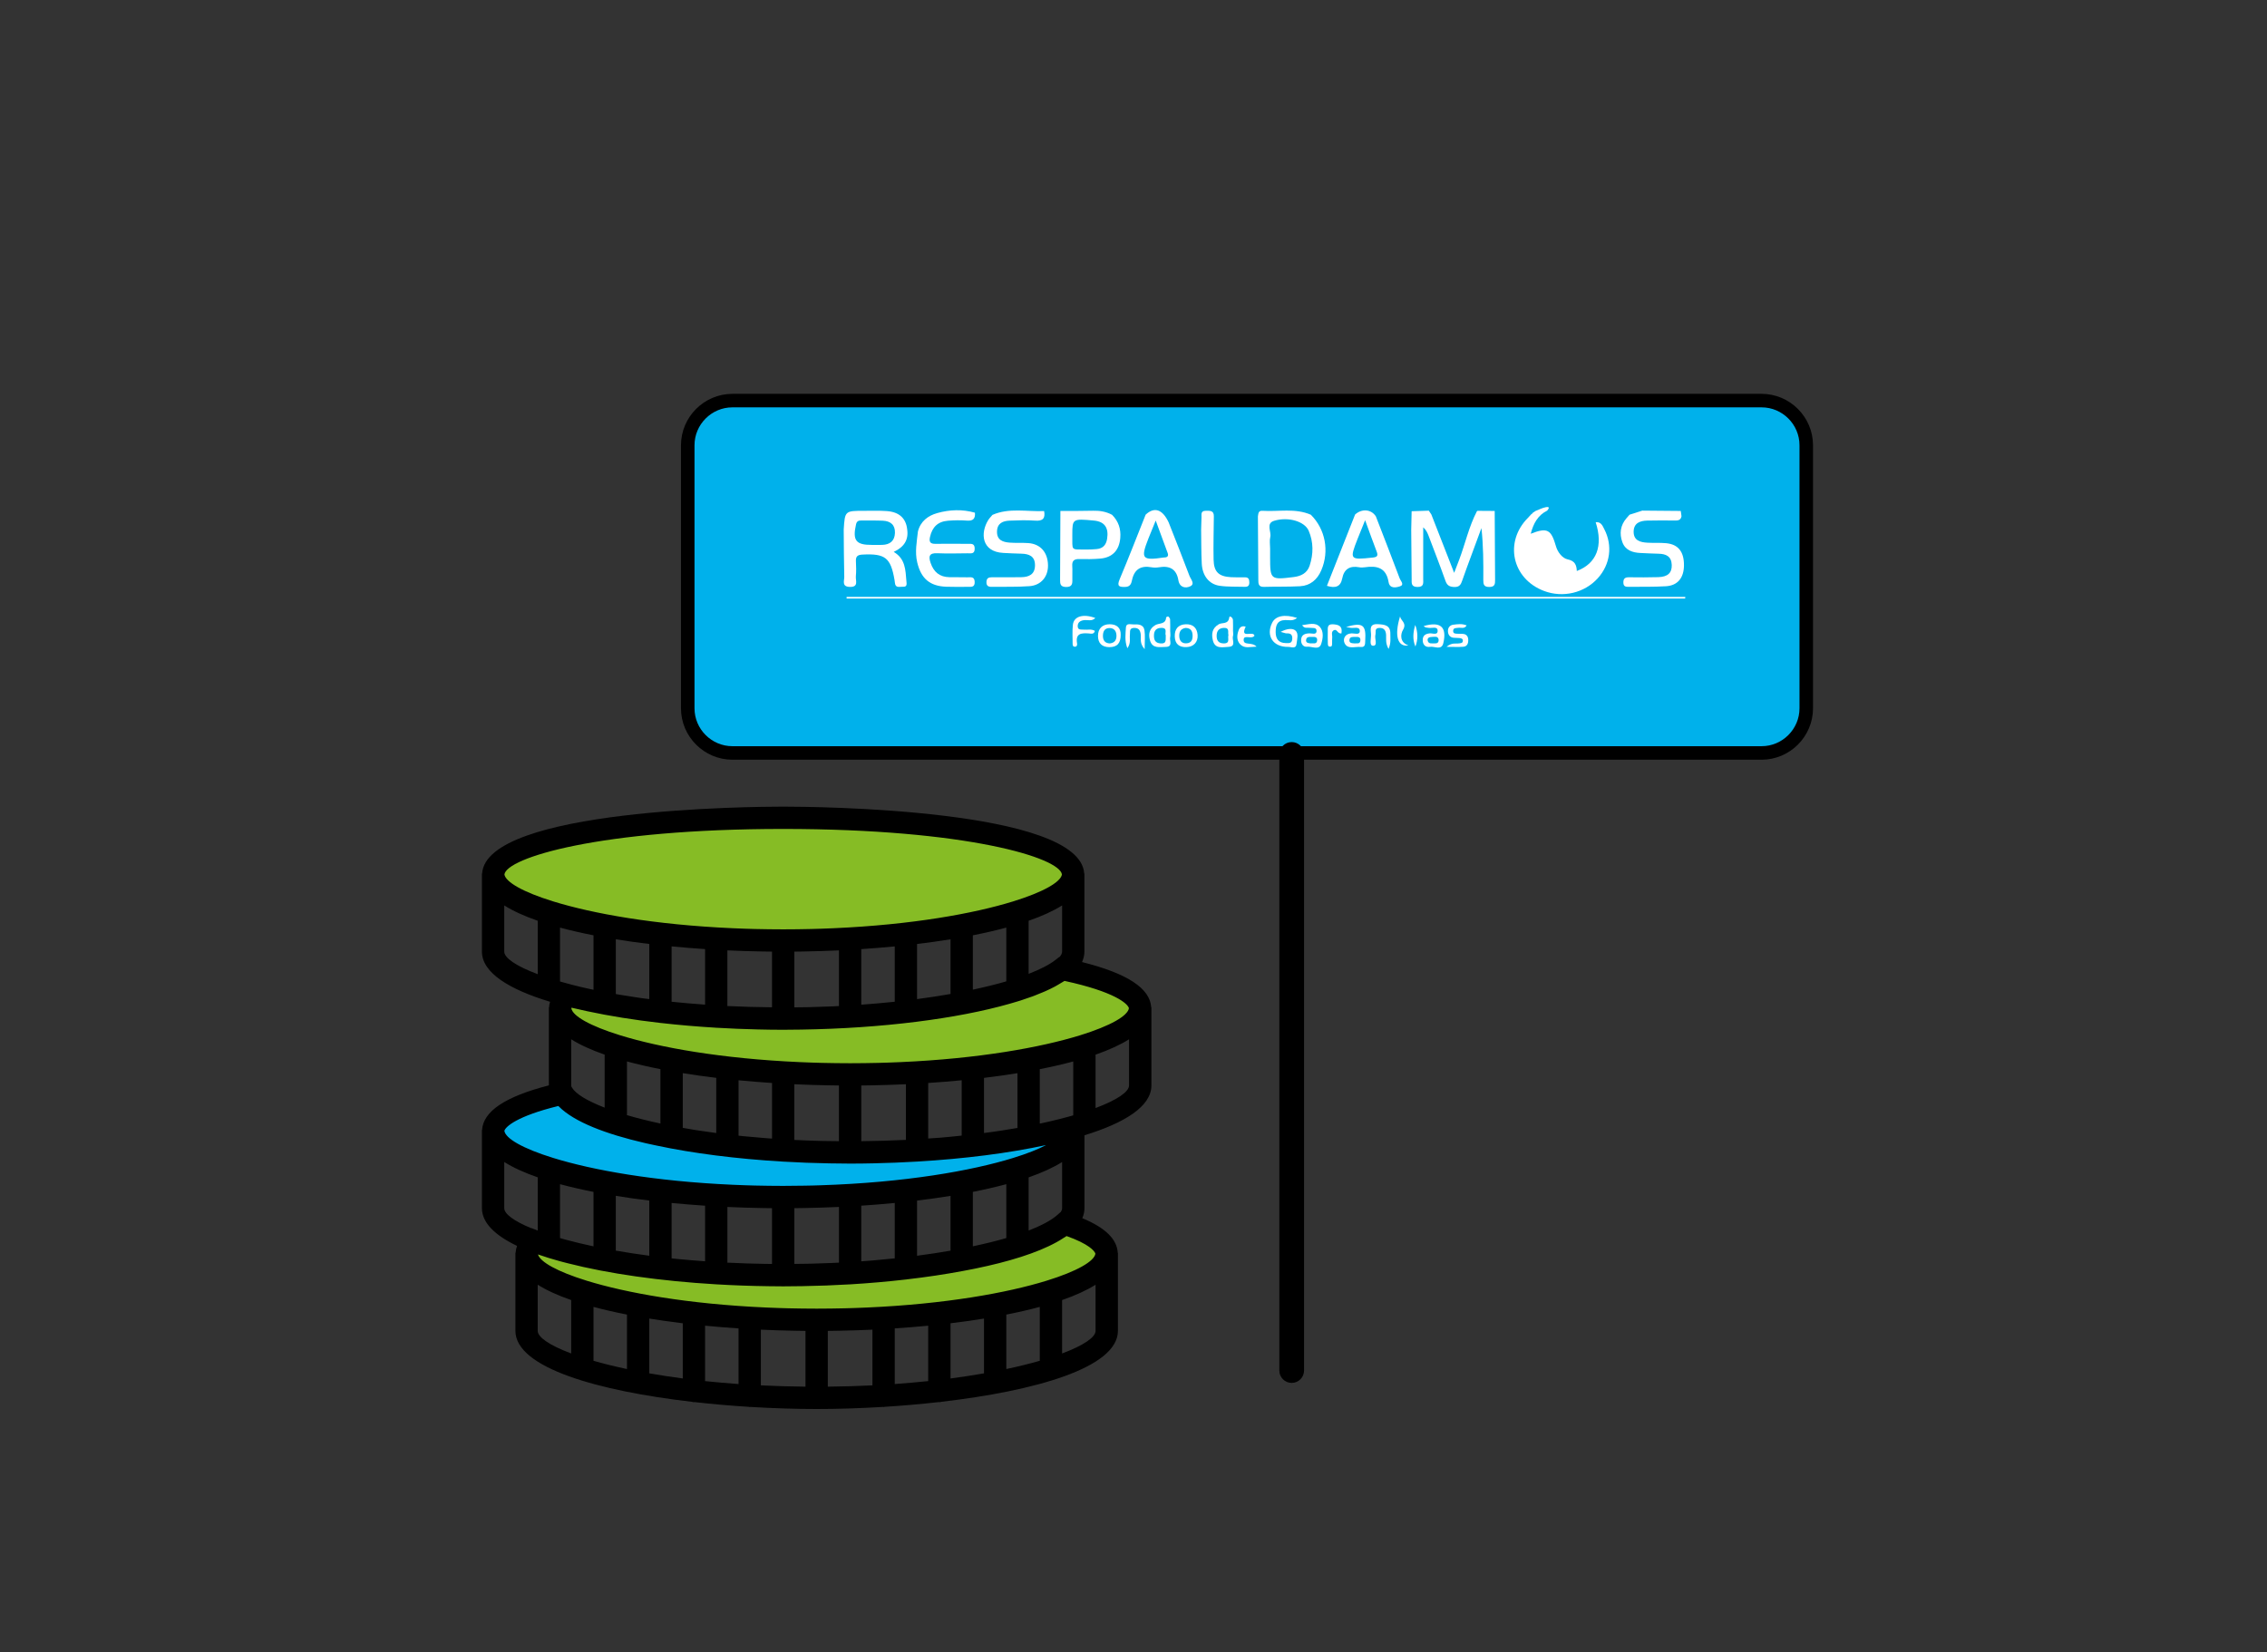 <?xml version="1.0" encoding="utf-8"?>
<!-- Generator: Adobe Illustrator 22.1.0, SVG Export Plug-In . SVG Version: 6.00 Build 0)  -->
<svg version="1.1" id="Capa_1" xmlns="http://www.w3.org/2000/svg" xmlns:xlink="http://www.w3.org/1999/xlink" x="0px" y="0px"
	 width="167.67px" height="122.214px" viewBox="0 0 167.67 122.214"
	 style="enable-background:new 0 0 167.67 122.214;" xml:space="preserve">
<rect x="0" y="0" width="167.67" height="122.214" fill="#333333" stroke="none"/>
<style type="text/css">
	.st0{clip-path:url(#SVGID_2_);fill:#0099DF;}
	.st1{clip-path:url(#SVGID_2_);fill:#868686;}
	.st2{fill:#92EAFF;}
	.st3{fill-rule:evenodd;clip-rule:evenodd;fill:#006382;}
	.st4{fill-rule:evenodd;clip-rule:evenodd;fill:#92EAFF;}
	.st5{fill-rule:evenodd;clip-rule:evenodd;fill:#FFFFFF;}
	.st6{fill-rule:evenodd;clip-rule:evenodd;fill:#9D9D9C;}
	.st7{clip-path:url(#SVGID_6_);}
	.st8{fill-rule:evenodd;clip-rule:evenodd;fill:#00305B;}
	.st9{fill-rule:evenodd;clip-rule:evenodd;fill:#E5BE00;}
	.st10{fill-rule:evenodd;clip-rule:evenodd;fill:#EFCD00;}
	.st11{fill-rule:evenodd;clip-rule:evenodd;fill:#00AEC3;}
	.st12{fill-rule:evenodd;clip-rule:evenodd;fill:#CCF3A3;}
	.st13{fill-rule:evenodd;clip-rule:evenodd;fill:#8CC84E;}
	.st14{fill-rule:evenodd;clip-rule:evenodd;fill:#73BE18;}
	.st15{clip-path:url(#SVGID_8_);}
	.st16{clip-path:url(#SVGID_10_);}
	.st17{fill:#73BE18;}
	.st18{fill:#CCF3A2;}
	.st19{fill:#9DEB48;}
	.st20{fill:#00B1EB;}
	.st21{fill:#86BC25;}
	.st22{fill:#FFFFFF;}
	.st23{fill:#1A171B;}
	.st24{fill:#52AE32;}
	.st25{fill:#7CBB00;}
	.st26{fill:#00A1F1;}
	.st27{clip-path:url(#SVGID_14_);}
	.st28{opacity:0.81;fill:#52B1CC;}
	.st29{fill-rule:evenodd;clip-rule:evenodd;fill:none;stroke:#00B1EB;stroke-miterlimit:10;}
	.st30{fill:#00B1EB;stroke:#000000;stroke-miterlimit:10;}
</style>
<g>
	<path class="st30" d="M130.288,55.696H54.171c-1.818,0-3.305-1.487-3.305-3.305V32.937
		c0-1.818,1.487-3.305,3.305-3.305h76.117c1.818,0,3.305,1.487,3.305,3.305v19.453
		C133.593,54.209,132.106,55.696,130.288,55.696z"/>
	<g>
		<path class="st22" d="M113.567,37.797c0.257-0.098,0.506-0.235,0.772-0.282
			c0.319-0.057,0.209,0.116,0.091,0.256c-0.697,0.348-1.017,0.953-1.216,1.71
			c1.249-0.488,1.51-0.307,1.873,0.947c0.11,0.382,0.449,0.863,0.853,0.947
			c0.545,0.114,0.66,0.412,0.683,0.861c1.461-0.55,1.965-1.843,1.394-3.611
			c0.405-0.038,0.51,0.272,0.637,0.515c0.633,1.217,0.443,2.614-0.48,3.633
			c-0.986,1.089-2.572,1.465-3.969,0.942c-2.383-0.894-2.978-3.645-1.175-5.432
			c0.082-0.082,0.157-0.171,0.235-0.257c0.044,0.001,0.063-0.021,0.06-0.065
			C113.406,37.906,113.487,37.852,113.567,37.797z"/>
		<path class="st22" d="M109.235,37.814c0,0,0.047-0.028,0.047-0.028
			c0.426,0.003,0.852,0.006,1.278,0.009c0,0-0.01-0.005-0.01-0.005
			c0.009,1.698,0.015,3.396,0.028,5.094c0.002,0.305-0.006,0.533-0.427,0.534
			c-0.406,0.001-0.446-0.196-0.444-0.518c0.01-1.268,0.004-2.537-0.138-3.838
			c-0.253,0.684-0.507,1.367-0.758,2.052c-0.224,0.611-0.455,1.22-0.665,1.835
			c-0.097,0.286-0.203,0.479-0.57,0.471c-0.351-0.007-0.542-0.101-0.666-0.449
			c-0.396-1.116-0.826-2.22-1.246-3.327c-0.086-0.227-0.185-0.449-0.401-0.639
			c0,1.271,0.001,2.541-0.001,3.812c-0,0.294,0.075,0.605-0.423,0.601
			c-0.487-0.004-0.428-0.302-0.431-0.604c-0.01-1.209-0.021-2.418-0.032-3.627
			c0.01-0.457,0.02-0.914,0.031-1.371c0.424-0.014,0.847-0.028,1.271-0.042
			c0.063,0.095,0.125,0.19,0.188,0.284c0.541,1.385,1.082,2.77,1.686,4.315
			c0.169-0.44,0.269-0.698,0.367-0.957
			C108.371,40.22,108.64,38.957,109.235,37.814z"/>
		<path class="st22" d="M124.637,44.276c-20.674,0-41.348,0-62.022,0
			c-0-0.04-0-0.081-0-0.121c20.677,0,41.355,0,62.032,0
			C124.643,44.195,124.64,44.235,124.637,44.276z"/>
		<path class="st22" d="M93.036,38.197c0.039-0.197,0.017-0.433,0.336-0.413
			c1.195,0.077,2.419-0.214,3.579,0.29c1.076,1.068,1.382,2.692,0.774,4.109
			c-0.3,0.701-0.82,1.139-1.586,1.181c-0.882,0.048-1.767,0.019-2.65,0.047
			c-0.423,0.013-0.42-0.242-0.422-0.541C93.062,41.313,93.048,39.755,93.036,38.197
			z M93.939,40.562c0,0.209-0,0.418,0,0.627
			c0,1.691,0.021,1.709,1.748,1.495c0.542-0.067,0.993-0.289,1.175-0.841
			c0.286-0.866,0.29-1.745-0.07-2.584c-0.295-0.688-1.503-1.055-2.555-0.736
			c-0.634,0.193-0.188,0.799-0.287,1.205C93.887,39.992,93.939,40.284,93.939,40.562
			z"/>
		<path class="st22" d="M62.402,39.173c0.088-1.388,0.088-1.389,1.523-1.388
			c0.554,0,1.111-0.02,1.663,0.019c0.922,0.065,1.423,0.538,1.51,1.363
			c0.108,0.774-0.232,1.299-0.999,1.657c0.873,0.508,0.869,1.344,0.939,2.152
			c0.018,0.21,0.074,0.449-0.263,0.425c-0.228-0.016-0.549,0.128-0.586-0.288
			c-0.006-0.069-0.016-0.139-0.028-0.208c-0.284-1.659-0.692-1.97-2.374-1.883
			c-0.363,0.019-0.501,0.136-0.482,0.494c0.019,0.371,0.03,0.747-0.005,1.116
			c-0.029,0.31,0.229,0.798-0.447,0.781c-0.618-0.015-0.402-0.459-0.41-0.752
			C62.413,41.499,62.413,40.336,62.402,39.173z M64.48,40.306
			c0.255,0,0.509,0.006,0.764-0.001c0.57-0.016,0.924-0.285,0.947-0.879
			c0.023-0.608-0.333-0.886-0.9-0.91c-0.531-0.023-1.064-0.01-1.596-0.015
			c-0.206-0.002-0.331,0.054-0.384,0.293
			C63.047,39.971,63.302,40.312,64.48,40.306z"/>
		<path class="st22" d="M120.523,38.072c0.314-0.101,0.628-0.201,0.942-0.302
			c0.949,0.008,1.897,0.017,2.846,0.025c0.018,0.13,0.037,0.259,0.055,0.389
			c-0.063,0.354-0.332,0.318-0.59,0.317c-0.652-0.002-1.304-0.01-1.955,0.007
			c-0.538,0.014-0.994,0.193-0.995,0.827c-0.001,0.652,0.493,0.777,1.011,0.808
			c0.464,0.028,0.933-0.007,1.395,0.037c0.896,0.085,1.324,0.637,1.316,1.641
			c-0.007,0.921-0.463,1.49-1.332,1.543c-0.905,0.055-1.814,0.034-2.722,0.042
			c-0.212,0.002-0.422,0.013-0.428-0.309c-0.006-0.315,0.14-0.4,0.423-0.397
			c0.722,0.007,1.444,0.015,2.165-0.009c0.701-0.023,1.009-0.321,0.99-0.902
			c-0.02-0.636-0.42-0.821-0.979-0.831c-0.442-0.008-0.883-0.035-1.325-0.054
			c-0.594-0.026-1.129-0.196-1.349-0.803c-0.227-0.627-0.152-1.239,0.303-1.767
			C120.371,38.246,120.447,38.159,120.523,38.072z"/>
		<path class="st22" d="M73.404,38.085c1.24-0.541,2.544-0.226,3.82-0.282
			c0.102,0.541-0.097,0.751-0.666,0.708c-0.625-0.047-1.257-0.024-1.885,0.001
			c-0.507,0.02-0.921,0.192-0.933,0.807c-0.013,0.631,0.427,0.777,0.919,0.818
			c0.463,0.038,0.932,0.002,1.396,0.035c0.897,0.063,1.439,0.684,1.456,1.634
			c0.015,0.845-0.506,1.49-1.375,1.553c-0.927,0.068-1.861,0.034-2.792,0.049
			c-0.249,0.004-0.394-0.072-0.386-0.357c0.008-0.28,0.156-0.352,0.403-0.351
			c0.722,0.004,1.444,0.004,2.165-0.005c0.578-0.007,1.017-0.207,1.023-0.875
			c0.006-0.681-0.44-0.853-1.019-0.865c-0.442-0.01-0.883-0.032-1.325-0.055
			c-1.62-0.084-1.713-1.476-1.11-2.438
			C73.182,38.326,73.301,38.21,73.404,38.085z"/>
		<path class="st22" d="M78.428,37.795c0.807-0.003,1.615,0.007,2.421-0.016
			c0.497-0.014,0.962,0.066,1.399,0.3c0.473,0.473,0.665,1.043,0.61,1.709
			c-0.076,0.914-0.579,1.457-1.49,1.532c-0.509,0.042-1.022,0.047-1.533,0.033
			c-0.384-0.011-0.557,0.12-0.529,0.52c0.023,0.324-0.006,0.651,0.006,0.976
			c0.012,0.337-0.019,0.579-0.471,0.57c-0.412-0.008-0.438-0.221-0.436-0.533
			C78.417,41.189,78.421,39.492,78.428,37.795z M79.31,39.532
			c0.024,1.259-0.185,1.102,1.103,1.116c0.232,0.002,0.464-0.012,0.695-0.032
			c0.46-0.04,0.701-0.305,0.774-0.752c0.135-0.826-0.187-1.283-0.967-1.357
			C79.333,38.358,79.311,38.372,79.31,39.532z"/>
		<path class="st22" d="M67.891,39.313c0.191-0.756,0.749-1.172,1.435-1.363
			c0.912-0.254,1.852-0.292,2.782-0.026c0.036,0.433-0.129,0.624-0.594,0.585
			c-0.462-0.038-0.932-0.028-1.395,0.008c-0.757,0.059-1.173,0.472-1.335,1.205
			c-0.083,0.375,0.031,0.511,0.408,0.505c0.791-0.012,1.582-0.005,2.374,0.001
			c0.245,0.002,0.525-0.062,0.524,0.355c-0.001,0.426-0.294,0.34-0.531,0.343
			c-0.745,0.008-1.49,0.028-2.234-0.004c-0.6-0.026-0.663,0.227-0.495,0.719
			c0.23,0.675,0.671,1.042,1.39,1.053c0.442,0.007,0.884-0.001,1.326,0.009
			c0.239,0.006,0.528-0.082,0.543,0.337c0.015,0.413-0.253,0.367-0.507,0.367
			c-0.535,0.001-1.071,0.014-1.606-0.007c-1.213-0.047-1.856-0.612-2.138-1.803
			C67.656,40.826,67.808,40.073,67.891,39.313z"/>
		<path class="st22" d="M84.733,38.07c0.646-0.603,1.246-0.402,1.702,0.571
			c0.516,1.318,1.042,2.631,1.54,3.956c0.091,0.242,0.43,0.592,0.063,0.769
			c-0.352,0.17-0.792,0.104-0.885-0.452c-0.137-0.825-0.649-1.087-1.434-0.953
			c-0.181,0.031-0.376,0.033-0.556-0c-0.799-0.145-1.275,0.162-1.44,0.963
			c-0.052,0.254-0.14,0.478-0.485,0.49c-0.443,0.015-0.654-0.028-0.428-0.564
			C83.477,41.267,84.096,39.665,84.733,38.07z M85.478,38.504
			c-0.223,0.547-0.389,0.943-0.545,1.342c-0.584,1.488-0.467,1.63,1.146,1.391
			c0.023-0.003,0.046-0.002,0.069-0.003c0.222-0.01,0.284-0.135,0.214-0.327
			C86.088,40.154,85.808,39.401,85.478,38.504z"/>
		<path class="st22" d="M100.224,38.059c0.504-0.454,1.194-0.393,1.535,0.134
			c0.593,1.534,1.192,3.066,1.769,4.606c0.065,0.173,0.369,0.456,0.016,0.571
			c-0.291,0.095-0.76,0.195-0.843-0.317c-0.173-1.062-0.86-1.227-1.758-1.092
			c-0.136,0.021-0.282,0.024-0.417-0.001c-0.685-0.125-1.117,0.127-1.252,0.824
			c-0.125,0.644-0.531,0.736-1.133,0.55
			C98.836,41.574,99.53,39.817,100.224,38.059z M100.966,38.479
			c-0.233,0.577-0.4,0.982-0.56,1.389c-0.601,1.533-0.576,1.557,1.122,1.375
			c0.315-0.034,0.416-0.119,0.296-0.433
			C101.55,40.097,101.294,39.376,100.966,38.479z"/>
		<path class="st22" d="M88.837,39.175c0.008-0.3,0.012-0.601,0.027-0.901
			c0.011-0.214-0.076-0.488,0.305-0.491c0.31-0.002,0.622-0.04,0.608,0.417
			c-0.009,1.067-0.041,2.135-0.018,3.202c0.02,0.905,0.385,1.244,1.291,1.292
			c0.348,0.018,0.696,0.011,1.045,0.011c0.252-0,0.301,0.152,0.306,0.365
			c0.006,0.232-0.089,0.344-0.324,0.336c-0.626-0.022-1.259,0.013-1.875-0.077
			c-0.789-0.115-1.277-0.753-1.319-1.648C88.842,40.847,88.85,40.01,88.837,39.175
			z"/>
		<path class="st22" d="M95.934,45.707c-0.313,0.257-0.603,0.153-0.865,0.158
			c-0.614,0.012-0.721,0.401-0.719,0.892c0.003,0.494,0.213,0.802,0.744,0.811
			c0.232,0.004,0.472,0.043,0.484-0.323c0.011-0.322-0.139-0.405-0.42-0.395
			c-0.081,0.003-0.164-0.039-0.441-0.111c0.47-0.246,0.87-0.281,1.084-0.108
			c0.274,0.223,0.127,0.658,0.094,0.993c-0.04,0.411-0.401,0.222-0.615,0.226
			c-1.116,0.024-1.669-0.816-1.193-1.78
			C94.34,45.556,94.993,45.414,95.934,45.707z"/>
		<path class="st22" d="M91.199,46.695c0,0.116,0.029,0.242-0.006,0.347
			c-0.093,0.279,0.268,0.779-0.336,0.807c-0.438,0.02-0.993,0.173-1.15-0.474
			c-0.114-0.472-0.071-0.903,0.432-1.198c0.255-0.15,0.714,0.031,0.778-0.509
			c0.019-0.158,0.264,0.011,0.274,0.192c0.015,0.278,0.004,0.557,0.004,0.836
			C91.197,46.695,91.198,46.695,91.199,46.695z M90.857,46.972
			c-0.066-0.198,0.112-0.542-0.332-0.527c-0.379,0.012-0.536,0.229-0.541,0.58
			c-0.005,0.356,0.149,0.568,0.536,0.567
			C91.013,47.59,90.778,47.21,90.857,46.972z"/>
		<path class="st22" d="M86.554,46.719c0,0.138,0.026,0.283-0.005,0.414
			c-0.062,0.263,0.223,0.716-0.345,0.72c-0.443,0.003-0.969,0.143-1.148-0.481
			c-0.133-0.463-0.058-0.87,0.396-1.135c0.28-0.164,0.768-0.034,0.796-0.565
			c0.001-0.029,0.144-0.088,0.163-0.07c0.061,0.057,0.128,0.141,0.132,0.218
			c0.015,0.299,0.006,0.599,0.006,0.899C86.55,46.719,86.552,46.719,86.554,46.719
			z M86.22,46.99c-0.09-0.158,0.172-0.552-0.326-0.546
			c-0.371,0.005-0.54,0.194-0.546,0.556c-0.006,0.345,0.101,0.568,0.497,0.594
			C86.316,47.625,86.198,47.297,86.22,46.99z"/>
		<path class="st22" d="M96.309,46.243c0.479-0.058,0.969-0.238,1.305,0.125
			c0.312,0.337,0.23,0.878,0.103,1.265c-0.162,0.492-0.677,0.168-1.031,0.206
			c-0.297,0.032-0.464-0.204-0.455-0.496c0.012-0.385,0.269-0.485,0.617-0.494
			c0.184-0.005,0.509,0.121,0.526-0.152c0.02-0.333-0.325-0.223-0.536-0.259
			C96.673,46.411,96.469,46.513,96.309,46.243z M96.959,47.591
			c0.169-0.033,0.44,0.096,0.46-0.237c0.013-0.228-0.167-0.251-0.333-0.242
			c-0.194,0.01-0.462-0.057-0.488,0.239
			C96.579,47.561,96.781,47.578,96.959,47.591z"/>
		<path class="st22" d="M81.01,45.714c-0.256,0.271-0.575,0.119-0.85,0.16
			c-0.266,0.04-0.448,0.162-0.452,0.434c-0.005,0.326,0.267,0.244,0.46,0.267
			c0.268,0.031,0.552-0.071,0.81,0.092c-0.068,0.277-0.295,0.199-0.454,0.188
			c-0.54-0.039-0.993-0.011-0.863,0.734c0.019,0.108-0.001,0.247-0.162,0.248
			c-0.162,0.001-0.167-0.132-0.167-0.245c0-0.464-0.034-0.933,0.021-1.391
			C79.427,45.583,80.125,45.384,81.01,45.714z"/>
		<path class="st22" d="M99.558,46.376c1.24-0.361,1.49-0.16,1.416,1.021
			c-0.014,0.233,0.018,0.497-0.34,0.46c-0.415-0.044-0.961,0.199-1.187-0.283
			c-0.132-0.282-0.007-0.691,0.5-0.723c0.221-0.014,0.64,0.152,0.626-0.185
			c-0.015-0.357-0.448-0.177-0.699-0.228
			C99.768,46.416,99.663,46.396,99.558,46.376z M100.193,47.593
			c0.158-0.03,0.393,0.077,0.422-0.21c0.028-0.282-0.182-0.277-0.367-0.271
			c-0.176,0.006-0.412-0.034-0.442,0.213
			C99.774,47.592,100.008,47.574,100.193,47.593z"/>
		<path class="st22" d="M105.299,46.308c1.24-0.359,1.728,0.061,1.453,1.255
			c-0.133,0.577-0.645,0.228-0.981,0.283c-0.313,0.051-0.535-0.123-0.544-0.475
			c-0.009-0.345,0.171-0.483,0.508-0.521c0.211-0.024,0.62,0.171,0.593-0.217
			c-0.022-0.323-0.419-0.151-0.65-0.191
			C105.549,46.42,105.411,46.441,105.299,46.308z M106.401,47.294
			c-0.06-0.263-0.3-0.183-0.489-0.18c-0.163,0.002-0.359,0.052-0.32,0.261
			c0.052,0.28,0.311,0.207,0.507,0.216
			C106.277,47.598,106.422,47.556,106.401,47.294z"/>
		<path class="st22" d="M87.748,47.866c-0.538,0.021-0.84-0.234-0.861-0.775
			c-0.022-0.556,0.249-0.896,0.816-0.915c0.521-0.017,0.834,0.257,0.873,0.789
			C88.615,47.495,88.278,47.853,87.748,47.866z M87.685,46.448
			c-0.37,0.057-0.49,0.313-0.464,0.652c0.026,0.329,0.215,0.514,0.556,0.484
			c0.365-0.032,0.439-0.295,0.428-0.602
			C88.193,46.657,88.047,46.453,87.685,46.448z"/>
		<path class="st22" d="M106.986,47.847c0.398-0.339,0.687-0.214,0.939-0.257
			c0.112-0.019,0.248-0.013,0.267-0.164c0.025-0.195-0.128-0.217-0.266-0.232
			c-0.138-0.015-0.279-0.004-0.418-0.02c-0.279-0.032-0.406-0.223-0.416-0.477
			c-0.011-0.264,0.139-0.457,0.402-0.488c0.314-0.037,0.638-0.091,0.981,0.053
			c-0.165,0.283-0.421,0.144-0.623,0.177c-0.157,0.026-0.359-0.012-0.374,0.213
			c-0.016,0.241,0.19,0.217,0.347,0.227c0.116,0.008,0.232,0.003,0.349,0.008
			c0.287,0.012,0.415,0.18,0.42,0.451c0.005,0.256-0.081,0.481-0.367,0.503
			C107.875,47.868,107.521,47.847,106.986,47.847z"/>
		<path class="st22" d="M82.887,46.953c0.005,0.622-0.257,0.919-0.845,0.916
			c-0.552-0.003-0.83-0.307-0.833-0.819c-0.004-0.548,0.312-0.877,0.872-0.875
			C82.604,46.177,82.904,46.451,82.887,46.953z M82.08,47.593
			c0.321-0.033,0.49-0.213,0.495-0.539c0.005-0.346-0.146-0.594-0.509-0.598
			c-0.381-0.004-0.498,0.274-0.491,0.607
			C81.582,47.38,81.737,47.577,82.08,47.593z"/>
		<path class="st22" d="M102.701,48.004c-0.248-0.442-0.166-0.746-0.183-1.032
			c-0.019-0.325-0.135-0.535-0.5-0.525c-0.387,0.01-0.234,0.311-0.291,0.509
			c-0.081,0.284,0.203,0.809-0.17,0.81c-0.312,0.001-0.135-0.55-0.153-0.853
			c-0.021-0.341-0.145-0.778,0.494-0.744c0.514,0.027,0.953,0.073,0.934,0.733
			C102.824,47.211,102.895,47.533,102.701,48.004z"/>
		<path class="st22" d="M83.38,47.951c-0.216-0.578-0.13-1.061-0.107-1.529
			c0.017-0.357,0.345-0.228,0.551-0.236c0.355-0.014,0.757-0.011,0.824,0.445
			c0.058,0.392,0.012,0.8,0.012,1.387c-0.384-0.429-0.26-0.757-0.285-1.047
			c-0.028-0.322-0.134-0.536-0.503-0.524c-0.375,0.013-0.275,0.294-0.302,0.509
			C83.535,47.247,83.661,47.558,83.38,47.951z"/>
		<path class="st22" d="M92.783,47.023c-0.211,0.294-0.777-0.099-0.799,0.282
			c-0.028,0.485,0.59,0.141,0.953,0.528c-0.495,0.012-0.861,0.148-1.179-0.143
			c-0.261-0.238-0.287-0.583-0.2-0.909c0.073-0.273,0.19-0.545,0.574-0.427
			C91.677,47.307,92.701,46.614,92.783,47.023z"/>
		<path class="st22" d="M99.214,46.854c-0.294,0.043-0.327-0.375-0.573-0.231
			c-0.216,0.127-0.084,0.376-0.111,0.569c-0.016,0.113,0.004,0.23-0.006,0.345
			c-0.011,0.124,0.038,0.309-0.174,0.294c-0.147-0.01-0.139-0.16-0.142-0.27
			c-0.007-0.276-0.011-0.552-0.004-0.828c0.006-0.264-0.069-0.582,0.385-0.555
			C99.008,46.203,99.315,46.307,99.214,46.854z"/>
		<path class="st22" d="M104.168,47.744c-0.806,0.131-1.055-0.735-0.617-2.151
			c0.048,0.329,0.526,0.481,0.215,1.001
			C103.58,46.904,103.512,47.511,104.168,47.744z"/>
		<path class="st22" d="M104.675,46.228c0.193,0.533,0.213,1.066,0.011,1.597
			C104.461,47.298,104.512,46.764,104.675,46.228z"/>
		<path class="st22" d="M113.567,37.797c-0.08,0.055-0.161,0.109-0.242,0.164
			C113.405,37.907,113.486,37.852,113.567,37.797z"/>
	</g>
	<g>
		<g>
			<path class="st21" d="M41.713,73.904c0,0-1.328,3.382,7.96,4.34
				c9.288,0.958,13.772,1.532,21.936,0.402c8.164-1.13,13.606-2.605,12.61-4.742
				c-0.997-2.137-5.252-2.212-5.252-2.212s-6.515,3.45-14.832,3.909
				C55.817,76.059,41.981,73.491,41.981,73.491L41.713,73.904z"/>
			<path class="st21" d="M37.295,63.603c0,0,14.486-4.395,26.406-2.862
				s14.935,1.686,15.241,2.862c0.307,1.175-2.029,6.171-18.538,5.876
				c-16.508-0.295-21.872-2.81-21.872-2.81S34.842,65.654,37.295,63.603z"/>
			<path class="st20" d="M41.421,80.814c0,0-5.304,1.645-4.639,2.77
				c0.664,1.124,5.316,4.789,17.018,4.873s22.981-1.5,24.343-2.88
				s1.238-1.993,1.238-1.993s-6.724,1.329-17.915,2.095
				C50.273,86.446,41.421,80.814,41.421,80.814z"/>
			<path class="st21" d="M38.928,92.19c0,0-0.411,4.936,23.123,4.987
				s19.497-5.366,19.497-5.366l-2.582-1.14c0,0-5.235,3.752-19.392,3.443
				c-14.157-0.31-20.648-2.354-20.648-2.354L38.928,92.19z"/>
		</g>
		<path d="M85.146,74.52c-0.082-1.412-1.761-2.515-5.119-3.357
			c0.113-0.248,0.177-0.505,0.177-0.772v-5.773H80.19
			c-0.295-4.809-20.002-4.951-22.266-4.951s-21.97,0.142-22.266,4.951h-0.014
			v0.107l0,0l0,0v5.668c0.004,1.568,2.027,2.795,5.038,3.708
			c-0.041,0.137-0.066,0.276-0.074,0.418h-0.012v0.107l0,0l0,0v5.658
			c-3.243,0.835-4.863,1.923-4.943,3.311h-0.008v0.107l0,0l0,0v5.668
			c0.002,1.092,0.987,2.018,2.598,2.789c-0.061,0.168-0.099,0.338-0.11,0.513
			h-0.012v0.107l0,0l0,0v5.668c0.007,2.745,6.186,4.449,13.053,5.244
			c0.05,0.01,0.097,0.031,0.15,0.031c0.016,0,0.029-0.008,0.045-0.009
			c1.324,0.149,2.669,0.266,4,0.349c0.028,0.003,0.053,0.017,0.082,0.017
			c0.016,0,0.028-0.008,0.043-0.009c1.69,0.102,3.353,0.154,4.908,0.154
			c1.555,0,3.218-0.052,4.908-0.155c0.015,0.001,0.028,0.009,0.043,0.009
			c0.029,0,0.054-0.014,0.082-0.017c1.331-0.083,2.676-0.199,4-0.349
			c0.016,0,0.029,0.008,0.045,0.008c0.054,0,0.1-0.021,0.15-0.031
			c6.866-0.795,13.045-2.5,13.053-5.246v-5.773h-0.013
			c-0.058-1.012-0.92-1.856-2.623-2.561c0.104-0.238,0.161-0.486,0.161-0.743
			V83.977c2.962-0.911,4.947-2.13,4.951-3.684v-5.773H85.146z M78.465,89.638
			l-0.281,0.247c-0.433,0.382-1.155,0.767-2.105,1.139v-3.934
			c0.981-0.342,1.816-0.72,2.476-1.135v3.415
			C78.554,89.453,78.523,89.544,78.465,89.638z M60.009,93.473
			c-0.12,0.003-0.242,0.005-0.363,0.007c-0.295,0.006-0.597,0.007-0.895,0.01
			v-4.122c0.227-0.002,0.454-0.006,0.681-0.01
			c0.044-0.001,0.087-0.002,0.131-0.002c0.831-0.016,1.662-0.041,2.489-0.079
			v4.12c-0.177,0.009-0.354,0.017-0.533,0.025
			C61.021,93.444,60.52,93.46,60.009,93.473z M56.405,93.484
			c-0.378-0.007-0.754-0.016-1.128-0.027c-0.046-0.002-0.092-0.003-0.139-0.005
			c-0.45-0.015-0.896-0.034-1.339-0.055v-4.119
			c0.827,0.039,1.658,0.064,2.489,0.079c0.044,0.001,0.087,0.002,0.13,0.002
			c0.227,0.004,0.454,0.007,0.681,0.01v4.124
			c-0.16-0.002-0.32-0.002-0.479-0.004
			C56.547,93.488,56.477,93.485,56.405,93.484z M41.501,91.603
			c-0.027-0.008-0.053-0.016-0.08-0.023v-3.986
			c0.771,0.208,1.599,0.398,2.476,0.57v4.028
			c-0.758-0.161-1.456-0.33-2.093-0.503C41.703,91.659,41.599,91.632,41.501,91.603
			z M58.894,98.436c0.227,0.004,0.454,0.007,0.681,0.01v4.125
			c-1.14-0.011-2.241-0.044-3.301-0.096v-4.12
			c0.827,0.039,1.658,0.064,2.489,0.079C58.806,98.435,58.85,98.435,58.894,98.436z
			 M62.037,98.434c0.831-0.016,1.662-0.041,2.489-0.079v4.12
			c-1.06,0.052-2.16,0.085-3.301,0.096v-4.125
			c0.227-0.002,0.454-0.006,0.681-0.01C61.95,98.435,61.993,98.435,62.037,98.434
			z M68.652,98.061v4.098c-0.793,0.083-1.618,0.157-2.476,0.217v-4.115
			C67.013,98.206,67.84,98.139,68.652,98.061z M70.302,97.882
			c0.851-0.102,1.677-0.219,2.476-0.348v4.052
			c-0.777,0.137-1.603,0.263-2.476,0.378V97.882z M74.428,97.24
			c0.876-0.172,1.705-0.362,2.476-0.57v3.986
			c-0.735,0.212-1.563,0.418-2.476,0.611V97.24z M46.372,97.24v4.028
			c-0.913-0.194-1.74-0.399-2.476-0.611v-3.986
			C44.667,96.877,45.495,97.068,46.372,97.24z M48.022,97.535
			c0.799,0.13,1.625,0.246,2.476,0.348v4.081
			c-0.872-0.115-1.698-0.241-2.476-0.378V97.535z M52.148,98.061
			c0.812,0.078,1.639,0.145,2.476,0.201v4.115
			c-0.857-0.06-1.683-0.134-2.476-0.217V98.061z M50.101,93.126
			c-0.084-0.008-0.168-0.017-0.251-0.026c-0.059-0.006-0.118-0.013-0.177-0.019
			v-4.097c0.812,0.078,1.639,0.145,2.476,0.201v4.112
			C51.455,93.247,50.77,93.191,50.101,93.126z M48.022,88.805v4.081
			c-0.872-0.115-1.698-0.241-2.476-0.378v-4.052
			C46.345,88.587,47.171,88.704,48.022,88.805z M64.25,93.258
			c-0.182,0.014-0.365,0.028-0.55,0.041v-4.115
			c0.837-0.055,1.664-0.121,2.476-0.201v4.098
			c-0.51,0.054-1.031,0.104-1.567,0.148C64.49,93.24,64.37,93.249,64.25,93.258
			z M67.827,92.887v-4.081c0.851-0.102,1.677-0.219,2.476-0.348v4.052
			C69.525,92.646,68.699,92.773,67.827,92.887z M71.952,88.163
			c0.876-0.172,1.705-0.362,2.476-0.57v3.986
			c-0.735,0.212-1.563,0.418-2.476,0.611V88.163z M60.668,84.393
			c-0.621-0.016-1.227-0.04-1.823-0.068c-0.032-0.002-0.064-0.003-0.096-0.004
			v-4.12c0.827,0.039,1.658,0.064,2.489,0.079
			c0.044,0.001,0.087,0.002,0.13,0.002c0.227,0.004,0.454,0.007,0.681,0.01
			v4.12c-0.402-0.004-0.807-0.006-1.199-0.015
			C60.79,84.396,60.728,84.395,60.668,84.393z M41.421,72.601v-3.986
			c0.771,0.208,1.599,0.398,2.476,0.57v4.028
			c-0.101-0.021-0.206-0.043-0.305-0.064c-0.439-0.097-0.867-0.197-1.277-0.304
			C42.002,72.764,41.706,72.682,41.421,72.601z M56.418,70.38
			c0.227,0.004,0.454,0.007,0.681,0.01v4.12
			c-1.111-0.011-2.215-0.04-3.301-0.094v-4.117
			c0.827,0.039,1.658,0.064,2.489,0.079C56.331,70.378,56.375,70.379,56.418,70.38z
			 M59.562,70.378c0.831-0.016,1.662-0.041,2.489-0.079v4.117
			c-0.14,0.007-0.275,0.017-0.416,0.023c-0.012,0.001-0.023,0.001-0.035,0.002
			c-0.554,0.025-1.118,0.043-1.69,0.056c-0.089,0.002-0.178,0.003-0.267,0.006
			c-0.294,0.006-0.594,0.007-0.892,0.01v-4.122
			c0.227-0.002,0.454-0.006,0.681-0.01C59.474,70.379,59.518,70.378,59.562,70.378z
			 M78.365,70.792l-0.023-0.005l-0.3,0.234
			c-0.436,0.339-1.105,0.682-1.963,1.014V68.109
			c0.981-0.342,1.816-0.72,2.476-1.135v3.415
			C78.554,70.514,78.488,70.649,78.365,70.792z M67.827,73.903v-4.076
			c0.851-0.102,1.677-0.219,2.476-0.348v4.045
			C69.52,73.662,68.696,73.789,67.827,73.903z M71.952,73.205v-4.021
			c0.876-0.172,1.705-0.362,2.476-0.57v3.977
			C73.689,72.807,72.856,73.012,71.952,73.205z M66.176,70.005v4.093
			c-0.797,0.084-1.622,0.158-2.476,0.219v-4.111
			C64.537,70.15,65.364,70.083,66.176,70.005z M49.673,74.099v-4.095
			c0.812,0.078,1.639,0.145,2.476,0.201v4.108
			C51.308,74.253,50.48,74.184,49.673,74.099z M48.022,69.826v4.077
			c-0.163-0.021-0.333-0.039-0.495-0.061c-0.106-0.015-0.206-0.031-0.31-0.045
			c-0.477-0.068-0.943-0.142-1.4-0.219c-0.092-0.016-0.18-0.032-0.27-0.048
			v-4.052C46.345,69.608,47.171,69.725,48.022,69.826z M56.895,84.207
			c-0.111-0.008-0.224-0.017-0.334-0.025c-0.528-0.041-1.044-0.087-1.547-0.137
			c-0.108-0.011-0.216-0.022-0.323-0.033c-0.022-0.002-0.044-0.006-0.066-0.007
			v-4.098c0.812,0.078,1.639,0.145,2.476,0.201v4.113
			C57.032,84.215,56.961,84.212,56.895,84.207z M51.443,83.59
			c-0.327-0.052-0.634-0.108-0.945-0.163v-4.047
			c0.799,0.13,1.625,0.246,2.476,0.348v4.081
			c-0.505-0.067-0.999-0.136-1.474-0.21C51.481,83.596,51.462,83.593,51.443,83.59
			z M48.847,79.086v4.021c-0.912-0.196-1.739-0.404-2.476-0.62V78.515
			C47.143,78.723,47.971,78.914,48.847,79.086z M44.721,78.011v3.92
			c-1.297-0.501-2.134-1.013-2.406-1.468l-0.055-0.092
			c-0.005-0.026-0.013-0.053-0.014-0.078v-3.417
			C42.905,77.291,43.74,77.67,44.721,78.011z M64.513,80.28
			c0.831-0.016,1.662-0.041,2.489-0.079v4.116
			c-1.084,0.054-2.187,0.083-3.301,0.095v-4.119
			c0.227-0.002,0.454-0.006,0.681-0.01C64.425,80.281,64.469,80.281,64.513,80.28z
			 M75.176,83.446c-0.362,0.063-0.728,0.125-1.103,0.182
			c-0.215,0.033-0.436,0.064-0.657,0.096c-0.209,0.03-0.426,0.055-0.638,0.083
			v-4.077c0.851-0.102,1.677-0.219,2.476-0.348v4.052
			C75.228,83.437,75.202,83.442,75.176,83.446z M69.589,84.151
			c-0.308,0.026-0.625,0.042-0.937,0.064V80.107
			c0.837-0.055,1.664-0.121,2.476-0.201v4.094
			c-0.479,0.05-0.958,0.101-1.451,0.142
			C69.647,84.145,69.619,84.148,69.589,84.151z M79.019,82.603
			c-0.411,0.115-0.846,0.222-1.29,0.327c-0.205,0.048-0.415,0.096-0.63,0.142
			c-0.064,0.014-0.131,0.026-0.196,0.04v-4.026
			c0.876-0.172,1.705-0.362,2.476-0.57v3.986
			C79.261,82.536,79.141,82.57,79.019,82.603z M83.496,74.574
			c-0.076,0.56-1.346,1.305-3.613,2.006l0,0c-2.919,0.902-7.488,1.728-13.277,1.984
			c-0.296,0.012-0.592,0.025-0.894,0.035c-0.247,0.008-0.494,0.016-0.746,0.022
			c-0.683,0.015-1.376,0.026-2.091,0.026c-0.715,0-1.408-0.011-2.091-0.026
			c-0.251-0.006-0.498-0.014-0.746-0.022c-0.303-0.009-0.598-0.022-0.894-0.035
			c-5.789-0.256-10.359-1.082-13.277-1.984l0,0c-2.249-0.695-3.516-1.434-3.61-1.992
			c0.004-0.016,0.004-0.029,0.014-0.049c0.056,0.014,0.119,0.026,0.176,0.04
			c0.323,0.077,0.654,0.151,0.99,0.222c1.64,0.353,3.457,0.643,5.393,0.864
			c0.007,0,0.012,0.003,0.017,0.003c0.002,0,0.003-0.001,0.004-0.001
			c1.319,0.15,2.687,0.268,4.091,0.352c0.011,0,0.02,0.006,0.031,0.006
			c0.006,0,0.01-0.003,0.016-0.003c1.011,0.059,2.035,0.103,3.071,0.126
			c0.635,0.016,1.258,0.024,1.864,0.024c0.433,0,0.877-0.005,1.325-0.013
			c5.996-0.092,11.553-0.805,15.419-1.91c0.178-0.05,0.352-0.102,0.524-0.154
			c0.105-0.032,0.212-0.064,0.314-0.096c0.299-0.096,0.585-0.194,0.861-0.296
			c0.048-0.018,0.093-0.036,0.141-0.054c0.234-0.088,0.458-0.18,0.673-0.273
			c0.062-0.027,0.125-0.054,0.186-0.081c0.229-0.103,0.45-0.209,0.654-0.319
			c0.092-0.049,0.172-0.099,0.259-0.149c0.099-0.057,0.198-0.115,0.29-0.173
			c0.052-0.033,0.114-0.064,0.163-0.097C82.428,73.356,83.402,74.232,83.496,74.574
			z M57.924,61.317c13.606,0,20.488,2.142,20.617,3.372
			c-0.1,0.558-1.367,1.295-3.609,1.988l0,0
			c-2.919,0.902-7.488,1.728-13.277,1.984c-0.296,0.012-0.592,0.025-0.894,0.035
			c-0.247,0.008-0.494,0.016-0.746,0.022c-0.683,0.016-1.376,0.026-2.091,0.026
			s-1.408-0.011-2.091-0.026c-0.251-0.006-0.498-0.014-0.746-0.022
			c-0.303-0.009-0.598-0.022-0.894-0.035c-5.789-0.256-10.359-1.082-13.277-1.984l0,0
			c-2.244-0.693-3.509-1.43-3.609-1.988
			C37.436,63.459,44.318,61.317,57.924,61.317z M37.295,70.391v-3.417
			c0.659,0.415,1.494,0.794,2.476,1.135v3.951
			C38.165,71.459,37.296,70.855,37.295,70.391z M41.292,81.81
			c0.012,0.013,0.031,0.025,0.044,0.038c1.13,1.14,3.469,2.037,6.381,2.705
			c0.067,0.016,0.138,0.031,0.205,0.046c0.214,0.048,0.431,0.095,0.65,0.14
			c2.674,0.569,5.867,0.981,9.345,1.185c0.002,0,0.004,0.001,0.006,0.001
			c0.002,0,0.002-0.001,0.003-0.001c1.117,0.065,2.26,0.111,3.427,0.13
			c0.517,0.011,1.025,0.017,1.522,0.017c0.569,0,1.154-0.007,1.748-0.021
			c1.079-0.022,2.143-0.067,3.192-0.128c0.004,0,0.007,0.002,0.012,0.002
			c0.007,0,0.013-0.004,0.021-0.004c3.487-0.205,6.759-0.621,9.526-1.22
			c-0.599,0.314-1.419,0.638-2.441,0.954l0,0
			c-3.082,0.952-8.004,1.82-14.26,2.021c-0.186,0.006-0.369,0.012-0.557,0.017
			c-0.202,0.005-0.408,0.008-0.613,0.012c-0.519,0.008-1.041,0.016-1.578,0.016
			c-0.715,0-1.408-0.011-2.091-0.026c-0.251-0.006-0.498-0.014-0.746-0.022
			c-0.303-0.009-0.598-0.022-0.894-0.035c-5.789-0.256-10.359-1.082-13.277-1.984
			l0,0c-2.269-0.701-3.539-1.447-3.613-2.008
			C37.395,83.338,38.23,82.561,41.292,81.81z M37.295,89.37v-3.417
			c0.659,0.415,1.494,0.794,2.476,1.135v3.935l-0.471-0.183l-0.01,0.01
			C37.994,90.313,37.296,89.786,37.295,89.37z M39.77,98.447v-3.417
			c0.659,0.415,1.494,0.794,2.476,1.135v3.951
			C40.641,99.515,39.772,98.911,39.77,98.447z M78.554,100.116v-3.95
			c0.981-0.342,1.816-0.72,2.476-1.135v3.415
			C81.029,98.91,80.159,99.514,78.554,100.116z M81.019,92.737
			c-0.09,0.559-1.357,1.3-3.611,1.996l0,0
			c-2.919,0.902-7.488,1.728-13.277,1.984c-0.296,0.012-0.592,0.025-0.894,0.035
			c-0.247,0.008-0.494,0.016-0.746,0.022c-0.683,0.015-1.376,0.026-2.091,0.026
			s-1.409-0.011-2.093-0.026c-0.248-0.006-0.493-0.014-0.739-0.022
			c-0.304-0.01-0.602-0.022-0.899-0.035c-5.789-0.256-10.358-1.082-13.277-1.984l0,0
			c-2.183-0.674-3.443-1.39-3.602-1.943c0.246,0.086,0.501,0.169,0.762,0.251
			c0.026,0.008,0.053,0.017,0.079,0.024c0.223,0.068,0.451,0.134,0.684,0.199
			c0.088,0.025,0.177,0.05,0.267,0.073c0.132,0.035,0.267,0.069,0.403,0.104
			c3.005,0.77,6.842,1.315,10.983,1.56c0.002,0,0.002,0.001,0.004,0.001
			c0.001,0,0.002-0.001,0.002-0.001c1.279,0.076,2.585,0.123,3.906,0.139
			c0.352,0.007,0.701,0.01,1.043,0.01c0.455,0,0.92-0.006,1.391-0.014
			c1.204-0.02,2.392-0.064,3.554-0.134c0.002,0,0.004,0.002,0.007,0.002
			c0.004,0,0.007-0.002,0.011-0.002c1.415-0.085,2.785-0.206,4.101-0.357
			c0.005,0,0.009,0.002,0.014,0.002c0.018,0,0.033-0.009,0.051-0.011
			c1.466-0.169,2.855-0.377,4.145-0.619c0.266-0.049,0.527-0.099,0.786-0.151
			c0.058-0.012,0.116-0.023,0.173-0.035c2.437-0.5,4.546-1.148,5.993-1.951
			c0.079-0.043,0.153-0.087,0.229-0.131c0.092-0.054,0.179-0.11,0.264-0.166
			c0.079-0.051,0.171-0.101,0.243-0.153C80.516,92.01,80.965,92.53,81.019,92.737z
			 M81.029,81.962v-3.95c0.981-0.342,1.816-0.72,2.476-1.135v3.415
			C83.504,80.756,82.634,81.36,81.029,81.962z"/>
	</g>
	<g>
		<path d="M95.535,102.293c-0.505,0-0.914-0.41-0.914-0.914V55.805
			c0-0.505,0.41-0.914,0.914-0.914c0.505,0,0.914,0.41,0.914,0.914v45.573
			C96.45,101.883,96.04,102.293,95.535,102.293z"/>
	</g>
</g>
</svg>
